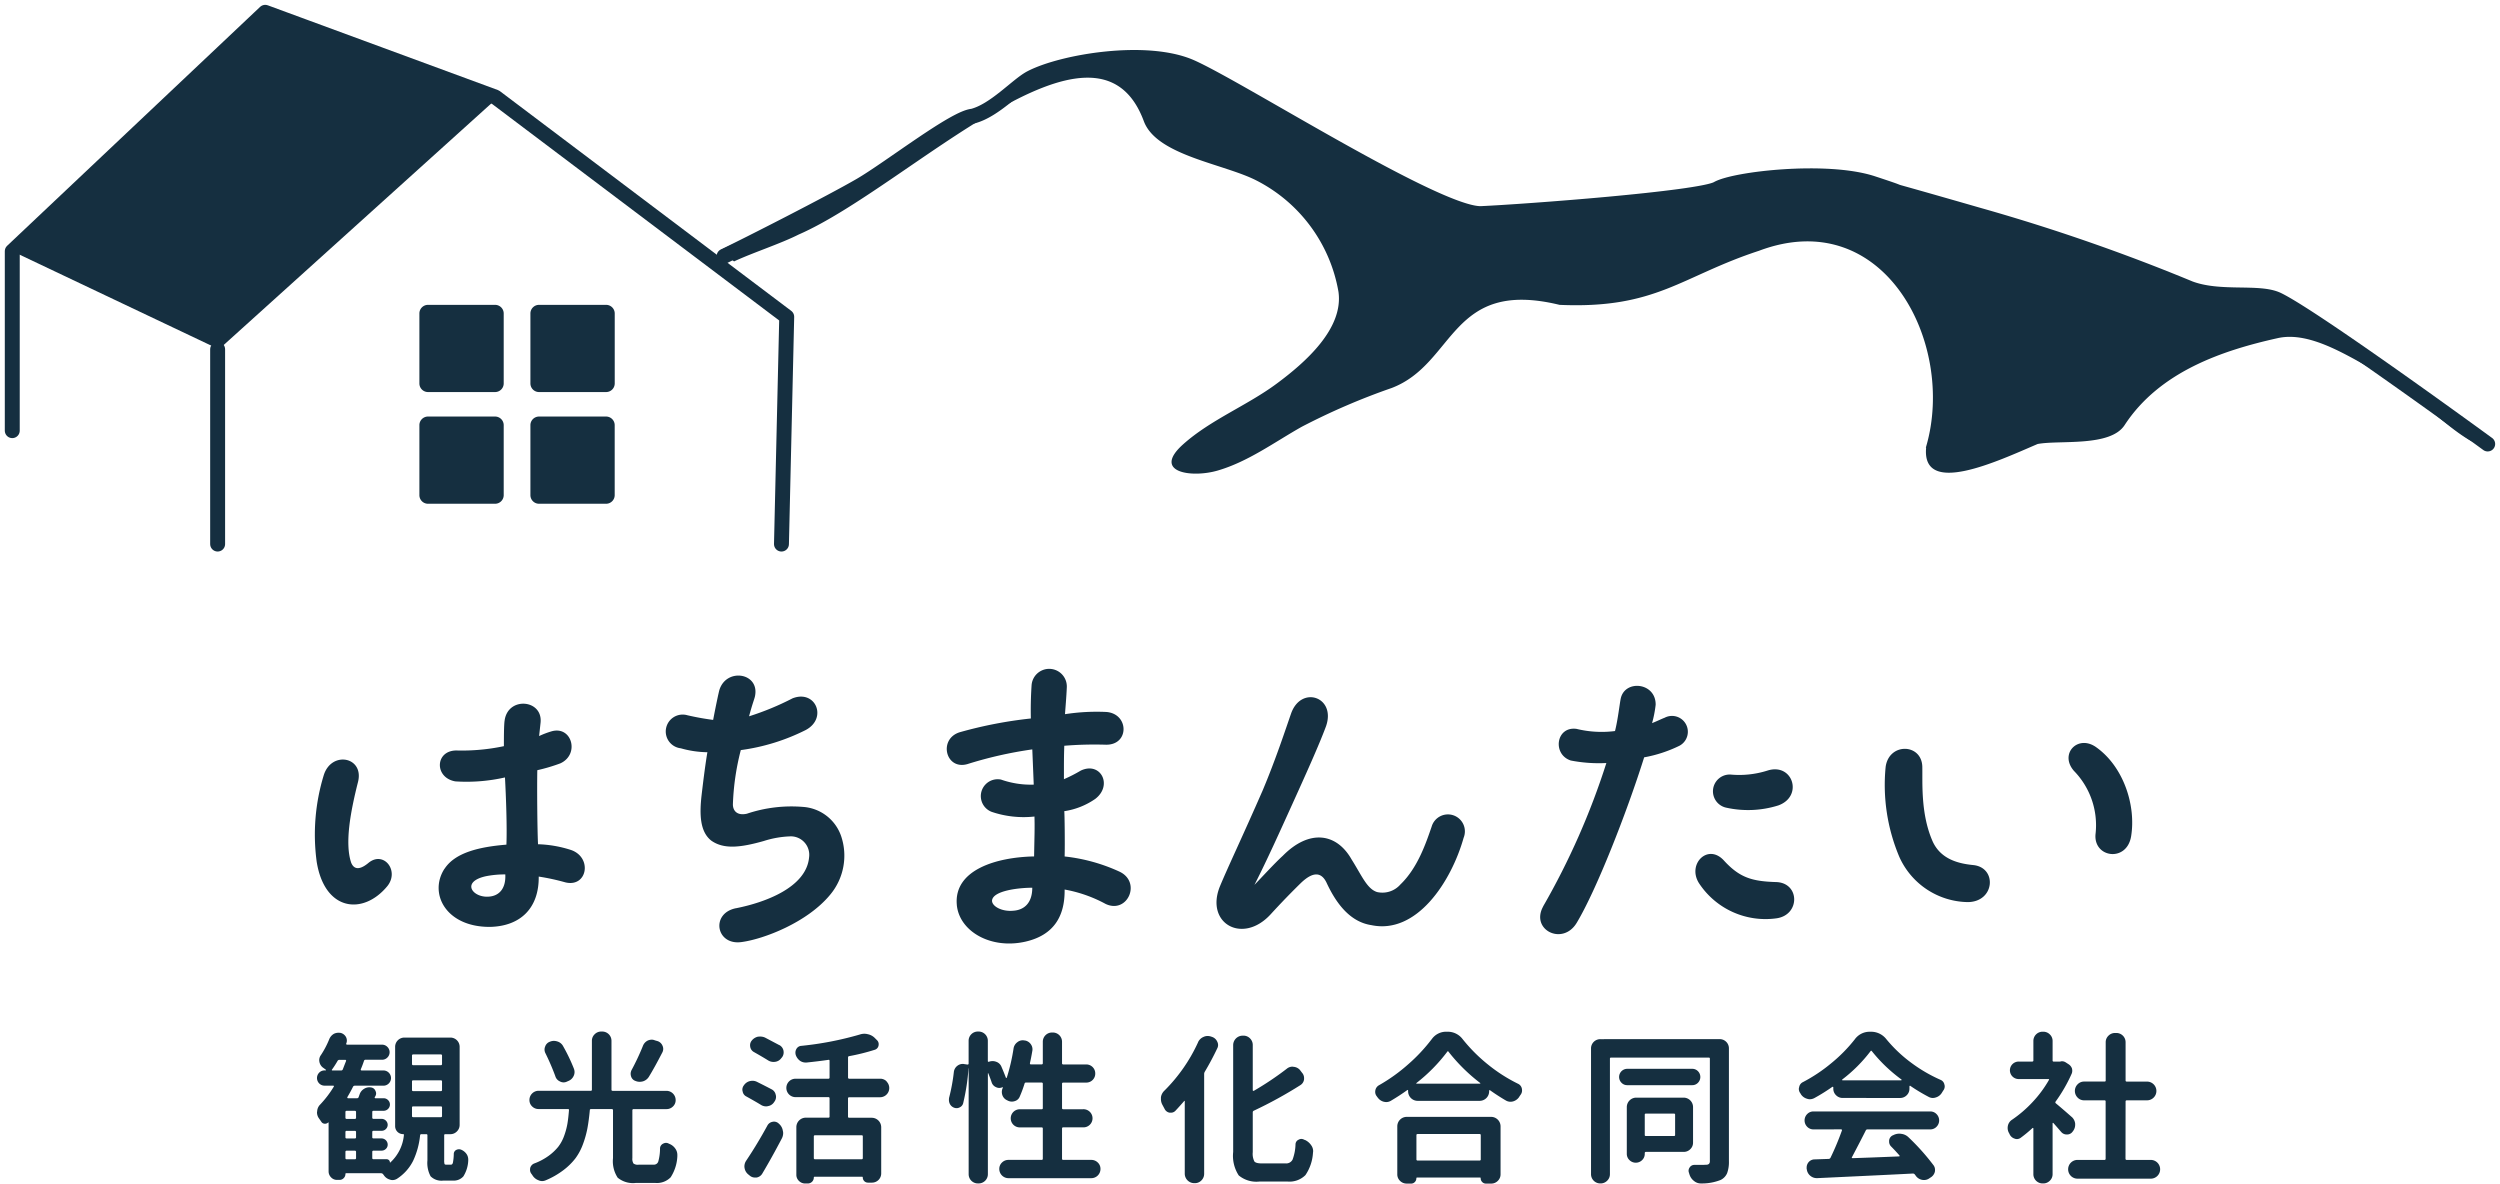 <svg xmlns="http://www.w3.org/2000/svg" xmlns:xlink="http://www.w3.org/1999/xlink" width="303.113" height="143.503" viewBox="0 0 303.113 143.503">
  <defs>
    <clipPath id="clip-path">
      <rect id="長方形_3161" data-name="長方形 3161" width="303.113" height="143.504" fill="none"/>
    </clipPath>
  </defs>
  <g id="グループ_2615" data-name="グループ 2615" transform="translate(0 0)">
    <g id="グループ_2614" data-name="グループ 2614" transform="translate(0 0)" clip-path="url(#clip-path)">
      <path id="パス_14696" data-name="パス 14696" d="M39.006,91.925h.539c.115,0,.2-.079.241-.241a6.122,6.122,0,0,0,.106-1.069.547.547,0,0,1,.308-.482.721.721,0,0,1,.328-.076.683.683,0,0,1,.269.056,1.492,1.492,0,0,1,.655.539,1.185,1.185,0,0,1,.193.637v.153a3.939,3.939,0,0,1-.589,1.9,1.547,1.547,0,0,1-1.28.511H38.64a1.86,1.86,0,0,1-1.56-.521,3.425,3.425,0,0,1-.384-1.926V88.362a.12.12,0,0,0-.137-.134H35.98a.149.149,0,0,0-.172.134,9.509,9.509,0,0,1-.848,3.1A5.565,5.565,0,0,1,33,93.64a1.066,1.066,0,0,1-.539.153.891.891,0,0,1-.308-.056,1.282,1.282,0,0,1-.731-.521l-.117-.155a.342.342,0,0,0-.249-.1h-4.2c-.064,0-.1.026-.1.078a.7.7,0,0,1-.213.519.682.682,0,0,1-.5.213h-.308a.968.968,0,0,1-.721-.308,1.018,1.018,0,0,1-.3-.732v-5.9a.032.032,0,0,0-.058-.018.546.546,0,0,1-.442.145.5.5,0,0,1-.386-.242c-.091-.127-.178-.256-.269-.384a1.251,1.251,0,0,1-.251-.75.364.364,0,0,1,.02-.117,1.212,1.212,0,0,1,.346-.81,12.845,12.845,0,0,0,1.674-2.195.081.081,0,0,0,0-.078.075.075,0,0,0-.076-.038H24.232a.9.9,0,0,1-.656-.27.932.932,0,0,1,0-1.309.9.9,0,0,1,.656-.269h.134c.012,0,.023-.012.028-.03a.039.039,0,0,0-.008-.048c-.117-.091-.239-.18-.366-.269a1.137,1.137,0,0,1-.425-.714,1.091,1.091,0,0,1-.018-.193,1.027,1.027,0,0,1,.213-.615,10.814,10.814,0,0,0,1-1.908,1.332,1.332,0,0,1,.557-.655,1.235,1.235,0,0,1,.559-.135,1.884,1.884,0,0,1,.27.02,1.017,1.017,0,0,1,.637.482.927.927,0,0,1,.115.444.966.966,0,0,1-.059.327.054.054,0,0,0-.018.038.086.086,0,0,0,.01.087.1.1,0,0,0,.086.048h4.24a.893.893,0,0,1,.653.27.9.9,0,0,1,0,1.29.893.893,0,0,1-.653.27H29.2a.18.18,0,0,0-.195.134c-.114.346-.244.688-.386,1.022a.1.1,0,0,0,.012.1.1.1,0,0,0,.086.04h2.64a.924.924,0,1,1,0,1.849H27.891a.238.238,0,0,0-.211.115c-.195.4-.425.821-.694,1.271a.089.089,0,0,0,.008.087.085.085,0,0,0,.069.048h1.1a.2.2,0,0,0,.193-.135c.038-.115.077-.224.115-.327a1.243,1.243,0,0,1,.539-.676,1.183,1.183,0,0,1,.637-.191,1.46,1.46,0,0,1,.211.018.658.658,0,0,1,.539.425.682.682,0,0,1,.078.307.7.7,0,0,1-.115.366.493.493,0,0,1-.048.077.072.072,0,0,0,0,.087c.02.031.04.048.068.048h1a.758.758,0,0,1,.539.221.745.745,0,0,1,0,1.078.753.753,0,0,1-.539.223H30.164a.136.136,0,0,0-.155.153v.674a.137.137,0,0,0,.155.153h.983a.711.711,0,0,1,.51.213.7.7,0,0,1,0,1.021.71.71,0,0,1-.51.211h-.983a.138.138,0,0,0-.155.155v.635c0,.089.053.135.155.135h.963a.757.757,0,0,1,.752.752.691.691,0,0,1-.223.519.736.736,0,0,1-.529.211h-.963a.138.138,0,0,0-.155.155v.732a.137.137,0,0,0,.155.153h1.58a.394.394,0,0,1,.29.115.376.376,0,0,1,.114.27.036.036,0,0,0,.01.028c.007.007.016,0,.03-.008a5.145,5.145,0,0,0,1.656-3.333c.013-.077-.02-.115-.1-.115a.957.957,0,0,1-.963-.965V77.653a1.121,1.121,0,0,1,1.136-1.138h5.547a1.121,1.121,0,0,1,1.138,1.138V87.09a1.1,1.1,0,0,1-.328.8,1.088,1.088,0,0,1-.81.338h-.6a.119.119,0,0,0-.135.134v3.006a1.586,1.586,0,0,0,.04.472c.025.058.1.086.231.086M25.116,80.407a.06.06,0,0,0-.008.058c.007.026.028.04.068.04h1.041a.217.217,0,0,0,.211-.115c.129-.335.264-.681.406-1.042a.1.1,0,0,0-.1-.134h-.694a.258.258,0,0,0-.231.115,10.986,10.986,0,0,1-.694,1.078m2.775,5.971a.136.136,0,0,0,.153-.153V85.55a.135.135,0,0,0-.153-.153H26.91a.135.135,0,0,0-.155.153v.674a.136.136,0,0,0,.155.153Zm0,2.37c.1,0,.153-.046.153-.135v-.635a.137.137,0,0,0-.153-.155H26.91a.137.137,0,0,0-.155.155v.635c0,.089.051.135.155.135ZM26.91,90.23a.137.137,0,0,0-.155.155v.732a.136.136,0,0,0,.155.153h.981a.136.136,0,0,0,.153-.153v-.732a.137.137,0,0,0-.153-.155Zm8.069-11.672a.135.135,0,0,0-.153.153v1a.136.136,0,0,0,.153.153h3.333a.136.136,0,0,0,.155-.153v-1a.135.135,0,0,0-.155-.153Zm0,3.14q-.153,0-.153.134v1.042q0,.134.153.134h3.333c.1,0,.155-.045.155-.134V81.832c0-.089-.051-.134-.155-.134Zm0,3.158c-.1,0-.153.045-.153.135v1.041c0,.091.051.135.153.135h3.333c.1,0,.155-.045.155-.135V84.991c0-.091-.051-.135-.155-.135Z" transform="translate(15.127 49.286)" fill="#152f40"/>
      <path id="パス_14697" data-name="パス 14697" d="M52.159,91.985h1.83a.554.554,0,0,0,.557-.374A5.871,5.871,0,0,0,54.759,90a.65.65,0,0,1,.368-.557.731.731,0,0,1,.364-.1.688.688,0,0,1,.308.078c.025.013.051.026.078.038a1.578,1.578,0,0,1,.75.6,1.291,1.291,0,0,1,.233.731v.175a5.1,5.1,0,0,1-.81,2.551,2.318,2.318,0,0,1-1.868.684h-2.35a2.929,2.929,0,0,1-2.206-.635,3.653,3.653,0,0,1-.567-2.37V85.4a.138.138,0,0,0-.155-.155H46.4a.137.137,0,0,0-.153.155q-.116,1.232-.289,2.167a11.912,11.912,0,0,1-.539,1.926,6.78,6.78,0,0,1-.923,1.733,7.647,7.647,0,0,1-1.466,1.436,9.861,9.861,0,0,1-2.117,1.214,1.189,1.189,0,0,1-.444.1,1.078,1.078,0,0,1-.444-.1,1.438,1.438,0,0,1-.731-.6,2.259,2.259,0,0,0-.135-.191A.764.764,0,0,1,39,92.621a1.375,1.375,0,0,1,.018-.231.819.819,0,0,1,.463-.539,7.334,7.334,0,0,0,1.753-.923,6.209,6.209,0,0,0,1.176-1.1,4.788,4.788,0,0,0,.722-1.331,8.6,8.6,0,0,0,.394-1.445c.078-.449.14-1,.193-1.656.012-.1-.026-.155-.115-.155H40.043a1.094,1.094,0,0,1-.79-.317,1.051,1.051,0,0,1-.327-.782,1.118,1.118,0,0,1,1.116-1.116h6.317A.119.119,0,0,0,46.5,82.9V76.98a1.076,1.076,0,0,1,.338-.808,1.1,1.1,0,0,1,.8-.328h.1a1.121,1.121,0,0,1,1.136,1.136V82.9q0,.134.153.134h6.51a1.12,1.12,0,0,1,1.118,1.116,1.046,1.046,0,0,1-.328.782,1.094,1.094,0,0,1-.79.317H51.562a.138.138,0,0,0-.155.155v5.778a1.061,1.061,0,0,0,.137.665.888.888,0,0,0,.615.143M44.319,80.351a1.166,1.166,0,0,1,.078.406,1.083,1.083,0,0,1-.115.482,1.184,1.184,0,0,1-.674.615l-.173.078a.906.906,0,0,1-.366.077.922.922,0,0,1-.444-.115.992.992,0,0,1-.559-.635,28.636,28.636,0,0,0-1.194-2.775,1.017,1.017,0,0,1-.115-.462.994.994,0,0,1,.078-.366.928.928,0,0,1,.577-.579,1.221,1.221,0,0,1,.463-.1,1.466,1.466,0,0,1,.462.078,1.173,1.173,0,0,1,.693.6,21.165,21.165,0,0,1,1.291,2.7M52.68,77.6a1.2,1.2,0,0,1,.577-.655,1.176,1.176,0,0,1,.5-.115.88.88,0,0,1,.366.077l.346.1a.984.984,0,0,1,.6.577.906.906,0,0,1,.078.366.927.927,0,0,1-.115.444q-.945,1.83-1.619,2.927a1.284,1.284,0,0,1-.712.559,1.553,1.553,0,0,1-.424.058,1.236,1.236,0,0,1-.482-.1.817.817,0,0,1-.539-.539,1.052,1.052,0,0,1-.058-.328,1.039,1.039,0,0,1,.115-.462A28.771,28.771,0,0,0,52.68,77.6" transform="translate(25.265 49.225)" fill="#152f40"/>
      <path id="パス_14698" data-name="パス 14698" d="M58.106,82.731a.935.935,0,0,1,.521.674.812.812,0,0,1,.038.249.985.985,0,0,1-.191.579l-.041.058a1.072,1.072,0,0,1-.711.482.965.965,0,0,1-.27.038,1.145,1.145,0,0,1-.6-.173q-.693-.423-1.773-1.021A.826.826,0,0,1,54.618,83a.737.737,0,0,1-.036-.211.863.863,0,0,1,.193-.541,1.22,1.22,0,0,1,.712-.5,1.546,1.546,0,0,1,.327-.04,1.215,1.215,0,0,1,.557.137q1.081.539,1.735.886M56.988,92.978a.993.993,0,0,1-.693.462h-.173a.968.968,0,0,1-.617-.211l-.211-.173a1.247,1.247,0,0,1-.444-.77.958.958,0,0,1-.02-.193,1.261,1.261,0,0,1,.213-.693q1.368-2.043,2.582-4.278a.881.881,0,0,1,.635-.444.7.7,0,0,1,.153-.018.825.825,0,0,1,.577.231l.04.038a1.39,1.39,0,0,1,.462.848.965.965,0,0,1,.038.27,1.411,1.411,0,0,1-.173.674Q58.165,91,56.988,92.978m2.081-15.6a.985.985,0,0,1,.5.674,1.348,1.348,0,0,1,.02.231.99.99,0,0,1-.213.6l-.058.059a1.079,1.079,0,0,1-.732.462,1.376,1.376,0,0,1-.231.018,1.209,1.209,0,0,1-.655-.191q-.616-.386-1.7-1a.872.872,0,0,1-.462-.635.958.958,0,0,1-.02-.193.881.881,0,0,1,.193-.557,1.335,1.335,0,0,1,.75-.483,2.6,2.6,0,0,1,.289-.018,1.4,1.4,0,0,1,.6.134c.681.361,1.253.661,1.715.907m13,4.41a1.117,1.117,0,0,1-.792,1.908H67.545a.136.136,0,0,0-.153.153v2.2c0,.089.051.135.153.135h2.734a1.152,1.152,0,0,1,1.138,1.136V92.94A1.115,1.115,0,0,1,70.3,94.057h-.482a.623.623,0,0,1-.635-.635.069.069,0,0,0-.078-.077H63.347a.085.085,0,0,0-.1.1.724.724,0,0,1-.712.714h-.346a1.034,1.034,0,0,1-.742-.308,1.013,1.013,0,0,1-.318-.752V87.315a1.152,1.152,0,0,1,1.138-1.136h2.754a.119.119,0,0,0,.134-.135v-2.2q0-.153-.134-.153H61.033a1.117,1.117,0,0,1,0-2.234h3.989q.134,0,.134-.153V79.283c0-.091-.045-.129-.134-.115q-1.175.173-2.658.327h-.117a1.175,1.175,0,0,1-.674-.211,1.463,1.463,0,0,1-.519-.712,1.08,1.08,0,0,1-.038-.289.868.868,0,0,1,.115-.424.726.726,0,0,1,.6-.386A39.4,39.4,0,0,0,68.8,76.105a1.758,1.758,0,0,1,.576-.1,1.641,1.641,0,0,1,.425.058,1.671,1.671,0,0,1,.866.482l.231.231a.666.666,0,0,1,.213.482,1.078,1.078,0,0,1-.018.193.662.662,0,0,1-.463.5,25.363,25.363,0,0,1-3.1.77c-.091.013-.134.071-.134.173v2.409a.136.136,0,0,0,.153.153h3.737a1.086,1.086,0,0,1,.792.327m-3.026,9.439c.091,0,.135-.051.135-.153v-2.62a.12.12,0,0,0-.135-.135H63.4c-.1,0-.153.046-.153.135v2.62a.136.136,0,0,0,.153.153Z" transform="translate(35.425 49.332)" fill="#152f40"/>
      <path id="パス_14699" data-name="パス 14699" d="M83.483,91.254a.135.135,0,0,0,.153.153h3.392a1.1,1.1,0,0,1,.79.32,1.044,1.044,0,0,1,.327.778,1.115,1.115,0,0,1-1.116,1.118H76.991a1.115,1.115,0,0,1-1.115-1.118,1.044,1.044,0,0,1,.327-.778,1.087,1.087,0,0,1,.788-.32H81a.136.136,0,0,0,.153-.153V87.6c0-.091-.053-.135-.153-.135H78.437a1.1,1.1,0,1,1,0-2.195H81c.1,0,.153-.046.153-.135V82.181A.136.136,0,0,0,81,82.028H79.112a.164.164,0,0,0-.173.134,15,15,0,0,1-.579,1.562.926.926,0,0,1-.617.559,1.1,1.1,0,0,1-.346.056,1.069,1.069,0,0,1-.519-.134l-.078-.038a1.052,1.052,0,0,1-.559-.637,1.165,1.165,0,0,1-.056-.366,1.06,1.06,0,0,1,.114-.482l.02-.018a.1.1,0,0,0-.02-.049.04.04,0,0,0-.058-.01.96.96,0,0,1-.364.077.876.876,0,0,1-.406-.1.928.928,0,0,1-.521-.577q-.173-.519-.4-1.078c0-.025-.008-.035-.028-.03s-.03.018-.03.03V93.123a1.121,1.121,0,0,1-1.135,1.138h-.059a1.118,1.118,0,0,1-1.136-1.138V80.295h-.02a25.355,25.355,0,0,1-.635,4.2.755.755,0,0,1-.424.539.78.78,0,0,1-.386.1.847.847,0,0,1-.308-.059.948.948,0,0,1-.519-.48,1.064,1.064,0,0,1-.1-.444,1.88,1.88,0,0,1,.018-.27,22,22,0,0,0,.577-3.12A1.1,1.1,0,0,1,70.789,80a1.083,1.083,0,0,1,.656-.231.7.7,0,0,1,.173.02l.384.058c.1.013.155-.031.155-.135V76.982a1.118,1.118,0,0,1,1.136-1.138h.059a1.121,1.121,0,0,1,1.135,1.138v2.446a.076.076,0,0,0,.049.078.1.1,0,0,0,.086,0,1.36,1.36,0,0,1,.444-.078,1.208,1.208,0,0,1,.424.078,1.047,1.047,0,0,1,.635.577q.307.712.557,1.369c0,.013.015.018.041.018a.072.072,0,0,0,.056-.018,23.114,23.114,0,0,0,.828-3.564,1.148,1.148,0,0,1,.463-.752,1.024,1.024,0,0,1,.655-.231.786.786,0,0,1,.173.018h.04a1.081,1.081,0,0,1,.75.444A1.05,1.05,0,0,1,79.9,78a.966.966,0,0,1-.018.193c-.091.539-.186,1.032-.29,1.482-.012.1.026.153.117.153H81a.136.136,0,0,0,.153-.153V77.1a1.118,1.118,0,0,1,1.136-1.138h.058A1.118,1.118,0,0,1,83.483,77.1v2.581a.136.136,0,0,0,.153.153h2.775a1.087,1.087,0,0,1,1.1,1.1,1.084,1.084,0,0,1-1.1,1.1H83.637a.136.136,0,0,0-.153.153V85.13c0,.089.051.135.153.135h2.37a1.1,1.1,0,1,1,0,2.195h-2.37c-.1,0-.153.045-.153.135Z" transform="translate(45.283 49.225)" fill="#152f40"/>
      <path id="パス_14700" data-name="パス 14700" d="M89.862,76.939a1.27,1.27,0,0,1,.655-.637,1.181,1.181,0,0,1,.5-.115,1.368,1.368,0,0,1,.386.058l.173.058a1.064,1.064,0,0,1,.615.577.9.9,0,0,1,.1.406.875.875,0,0,1-.114.424q-.675,1.425-1.5,2.813a.549.549,0,0,0-.076.269v12.1a1.11,1.11,0,0,1-.327.8,1.091,1.091,0,0,1-.811.338h-.076a1.155,1.155,0,0,1-1.138-1.138V84.1c0-.026-.008-.041-.028-.048s-.035,0-.049.028q-.517.6-1.057,1.176a.738.738,0,0,1-.539.231h-.155a.825.825,0,0,1-.617-.462l-.269-.5a1.446,1.446,0,0,1-.175-.694v-.211a1.386,1.386,0,0,1,.424-.808,19.889,19.889,0,0,0,4.085-5.875m7.724,14.7h2.889a.869.869,0,0,0,.839-.462,5.744,5.744,0,0,0,.356-1.849.622.622,0,0,1,.366-.559.7.7,0,0,1,.345-.1.711.711,0,0,1,.348.1l.114.038a1.853,1.853,0,0,1,.734.637,1.212,1.212,0,0,1,.231.712,1,1,0,0,1-.018.173,5.36,5.36,0,0,1-.917,2.726,2.727,2.727,0,0,1-2.185.78H97.318a3.356,3.356,0,0,1-2.525-.742,4.359,4.359,0,0,1-.674-2.841V77.285a1.155,1.155,0,0,1,1.138-1.138h.1a1.088,1.088,0,0,1,.81.338,1.11,1.11,0,0,1,.327.8v5.47a.074.074,0,0,0,.048.077.1.1,0,0,0,.087,0,36.826,36.826,0,0,0,3.969-2.658,1.1,1.1,0,0,1,.711-.27.364.364,0,0,1,.117.02,1.136,1.136,0,0,1,.79.386l.249.328a.972.972,0,0,1,.251.655v.134a.957.957,0,0,1-.442.714,51.3,51.3,0,0,1-5.645,3.1.21.21,0,0,0-.135.213v4.815a2.053,2.053,0,0,0,.195,1.126c.127.162.429.241.9.241" transform="translate(55.397 49.422)" fill="#152f40"/>
      <path id="パス_14701" data-name="パス 14701" d="M107.952,76.78a2.128,2.128,0,0,1,1.773-.923h.155a2.261,2.261,0,0,1,1.83.9,19.694,19.694,0,0,0,3.1,3.1,19.134,19.134,0,0,0,3.621,2.312.829.829,0,0,1,.463.6,1.48,1.48,0,0,1,.02.211.848.848,0,0,1-.175.521c-.064.089-.129.186-.191.289a1.319,1.319,0,0,1-.734.519,1.226,1.226,0,0,1-.308.04,1.117,1.117,0,0,1-.557-.155q-.925-.539-1.908-1.232a.062.062,0,0,0-.076-.02.077.077,0,0,0-.04.078V83.1a1.152,1.152,0,0,1-1.135,1.138h-7.553A1.155,1.155,0,0,1,105.1,83.1V83a.076.076,0,0,0-.038-.076.063.063,0,0,0-.077.018q-.908.655-1.946,1.271a1.118,1.118,0,0,1-.577.173,1.274,1.274,0,0,1-1.041-.539.545.545,0,0,1-.1-.135.838.838,0,0,1-.211-.557.943.943,0,0,1,.018-.193.883.883,0,0,1,.444-.618,20.758,20.758,0,0,0,3.555-2.551,20.318,20.318,0,0,0,2.82-3.014m-3.023,17.49a1.11,1.11,0,0,1-.8-.327,1.079,1.079,0,0,1-.336-.808V87.316a1.149,1.149,0,0,1,1.136-1.135h10.249a1.152,1.152,0,0,1,1.136,1.135v5.819a1.087,1.087,0,0,1-.338.808,1.112,1.112,0,0,1-.8.327h-.637a.6.6,0,0,1-.453-.193.641.641,0,0,1-.183-.462.068.068,0,0,0-.078-.077H106.2c-.063,0-.1.026-.1.077a.641.641,0,0,1-.183.462.591.591,0,0,1-.452.193ZM106.1,82.077a.047.047,0,0,0,.04.078h7.666a.046.046,0,0,0,.048-.028.045.045,0,0,0-.01-.049A21.151,21.151,0,0,1,110,78.283a.08.08,0,0,0-.153,0,20.245,20.245,0,0,1-3.738,3.794m7.8,6.319c0-.091-.051-.135-.153-.135h-7.493c-.1,0-.155.045-.155.135v2.927a.135.135,0,0,0,.155.153h7.493a.135.135,0,0,0,.153-.153Z" transform="translate(65.627 49.234)" fill="#152f40"/>
      <path id="パス_14702" data-name="パス 14702" d="M132.563,76.4a1.118,1.118,0,0,1,1.136,1.136V91.2a3.934,3.934,0,0,1-.219,1.454,1.632,1.632,0,0,1-.782.82,6.131,6.131,0,0,1-2.352.424h-.056a1.277,1.277,0,0,1-.81-.29,1.574,1.574,0,0,1-.559-.788,1.146,1.146,0,0,1-.056-.193.674.674,0,0,1-.059-.27.7.7,0,0,1,.135-.4.666.666,0,0,1,.579-.308h.79c.256,0,.462-.007.617-.02a.49.49,0,0,0,.355-.106.46.46,0,0,0,.107-.336V78.773a.119.119,0,0,0-.135-.134H119.407a.119.119,0,0,0-.135.134V92.758a1.086,1.086,0,0,1-.336.81,1.112,1.112,0,0,1-.8.328h-.02a1.121,1.121,0,0,1-1.136-1.138V77.541a1.121,1.121,0,0,1,1.136-1.136Zm-3.313,3.6a.95.95,0,0,1,.694.287,1,1,0,0,1,0,1.407.945.945,0,0,1-.694.289h-7.877a.94.94,0,0,1-.694-.289.99.99,0,0,1,.694-1.694Zm.1,8.936a1.08,1.08,0,0,1-.336.81,1.11,1.11,0,0,1-.8.327h-4.584c-.089,0-.135.053-.135.155v.077a1.034,1.034,0,0,1-.317.76,1.091,1.091,0,0,1-1.54,0,1.037,1.037,0,0,1-.32-.76V84.629a1.152,1.152,0,0,1,1.138-1.135h5.758a1.149,1.149,0,0,1,1.136,1.135Zm-2.175-3.371a.119.119,0,0,0-.135-.134h-3.41a.119.119,0,0,0-.135.134v2.447a.12.12,0,0,0,.135.135h3.41a.12.12,0,0,0,.135-.135Z" transform="translate(75.924 49.589)" fill="#152f40"/>
      <path id="パス_14703" data-name="パス 14703" d="M137.577,83.888a1.109,1.109,0,0,1-.8-.326,1.082,1.082,0,0,1-.338-.81V82.6a.064.064,0,0,0-.038-.059.091.091,0,0,0-.078,0,23.011,23.011,0,0,1-2.195,1.369,1.219,1.219,0,0,1-.539.135,1.01,1.01,0,0,1-.328-.059,1.314,1.314,0,0,1-.732-.518,1.263,1.263,0,0,1-.077-.137.861.861,0,0,1-.193-.539.664.664,0,0,1,.04-.211.815.815,0,0,1,.462-.617,19.382,19.382,0,0,0,3.506-2.35,18.427,18.427,0,0,0,2.774-2.831,2.208,2.208,0,0,1,1.791-.923h.175a2.331,2.331,0,0,1,1.849.886,16.9,16.9,0,0,0,3.024,2.869,18.238,18.238,0,0,0,3.564,2.079.765.765,0,0,1,.462.559.717.717,0,0,1,.04.233.817.817,0,0,1-.173.5c-.066.1-.129.206-.193.308a1.29,1.29,0,0,1-.734.539,1.1,1.1,0,0,1-.345.058,1.073,1.073,0,0,1-.539-.153,21.783,21.783,0,0,1-2.178-1.311.056.056,0,0,0-.077-.01.088.088,0,0,0-.036.069v.269a1.088,1.088,0,0,1-.338.81,1.113,1.113,0,0,1-.8.326ZM134.034,87.7a1.037,1.037,0,0,1-.762-.318,1.095,1.095,0,0,1,0-1.54,1.036,1.036,0,0,1,.762-.318h14.159a1.033,1.033,0,0,1,.76.318,1.091,1.091,0,0,1,0,1.54,1.033,1.033,0,0,1-.76.318h-7.61a.213.213,0,0,0-.211.135q-.6,1.195-1.675,3.237a.052.052,0,0,0-.01.076.1.1,0,0,0,.086.04q1.927-.059,5.645-.213a.061.061,0,0,0,.058-.04.062.062,0,0,0-.018-.076c-.335-.386-.674-.75-1.022-1.1a.829.829,0,0,1-.231-.579v-.134a.776.776,0,0,1,.424-.617l.059-.02a1.6,1.6,0,0,1,.75-.193,1.056,1.056,0,0,1,.211.02,1.5,1.5,0,0,1,.887.4,27.566,27.566,0,0,1,3.023,3.371.941.941,0,0,1,.213.6,1.376,1.376,0,0,1-.02.231,1.117,1.117,0,0,1-.519.693l-.233.155a1.123,1.123,0,0,1-.576.153,1.16,1.16,0,0,1-.29-.038,1.225,1.225,0,0,1-.712-.5c-.025-.038-.058-.084-.1-.134a.289.289,0,0,0-.231-.115q-2.543.134-11.576.557h-.076a1.2,1.2,0,0,1-.792-.289,1.185,1.185,0,0,1-.424-.79l-.018-.038v-.155a1.024,1.024,0,0,1,.231-.655.966.966,0,0,1,.75-.346l1.7-.058a.256.256,0,0,0,.211-.135,32.772,32.772,0,0,0,1.387-3.313.09.09,0,0,0-.01-.087.094.094,0,0,0-.086-.048Zm3.486-6.049a.057.057,0,0,0-.01.058.047.047,0,0,0,.049.04h7.107a.049.049,0,0,0,.049-.04.061.061,0,0,0-.012-.058,18.681,18.681,0,0,1-3.6-3.448c-.051-.063-.1-.056-.155.02a17.9,17.9,0,0,1-3.428,3.428" transform="translate(85.841 49.234)" fill="#152f40"/>
      <path id="パス_14704" data-name="パス 14704" d="M155.393,86.2a1.281,1.281,0,0,1,.406.808v.135a1.26,1.26,0,0,1-.251.752l-.058.077a.808.808,0,0,1-.693.346h-.02a.862.862,0,0,1-.674-.308q-.463-.539-.943-1.08c-.026-.025-.049-.031-.068-.018a.064.064,0,0,0-.03.058v6.144a1.079,1.079,0,0,1-.338.81,1.1,1.1,0,0,1-.8.328h-.056a1.118,1.118,0,0,1-1.136-1.138V87.587a.061.061,0,0,0-.04-.058.064.064,0,0,0-.078.018,16.206,16.206,0,0,1-1.4,1.158.79.79,0,0,1-.482.171.691.691,0,0,1-.27-.056.989.989,0,0,1-.615-.539,1.322,1.322,0,0,0-.1-.193,1.25,1.25,0,0,1-.134-.559,1.481,1.481,0,0,1,.036-.308,1.148,1.148,0,0,1,.5-.694,14.763,14.763,0,0,0,2.483-2.137,14.079,14.079,0,0,0,1.984-2.678.053.053,0,0,0,.01-.077.085.085,0,0,0-.068-.038H148.98a1.06,1.06,0,1,1,0-2.119h1.6c.1,0,.153-.045.153-.135v-2.35a1.115,1.115,0,0,1,1.136-1.136h.056a1.11,1.11,0,0,1,.8.327,1.084,1.084,0,0,1,.338.81v2.35a.119.119,0,0,0,.135.135h.788a.673.673,0,0,1,.213-.04.86.86,0,0,1,.482.155l.328.213a1.02,1.02,0,0,1,.4.5,1.173,1.173,0,0,1,.038.29.948.948,0,0,1-.077.364,18.752,18.752,0,0,1-1.944,3.371.146.146,0,0,0,.038.213q.789.655,1.926,1.657m6.512,5.046a.135.135,0,0,0,.153.153h2.909a1.137,1.137,0,1,1,0,2.274h-8.88a1.137,1.137,0,1,1,0-2.274h3.275c.089,0,.134-.049.134-.153V84.312a.119.119,0,0,0-.134-.135H156.9a1.078,1.078,0,0,1-.808-.338,1.139,1.139,0,0,1,0-1.6,1.078,1.078,0,0,1,.808-.338h2.467a.119.119,0,0,0,.134-.135V77.146a1.087,1.087,0,0,1,.338-.808,1.112,1.112,0,0,1,.8-.327h.137a1.118,1.118,0,0,1,1.136,1.135v4.624c0,.091.051.135.153.135h2.447a1.136,1.136,0,0,1,0,2.272h-2.447c-.1,0-.153.045-.153.135Z" transform="translate(95.805 49.233)" fill="#152f40"/>
      <path id="パス_14705" data-name="パス 14705" d="M23.366,70.873a24.584,24.584,0,0,1,.871-10.5c.958-2.963,4.924-2.18,4.139.871-.915,3.618-1.613,7.409-.828,9.762.261.653.828,1.088,2.091.043,1.83-1.524,3.791.915,2.312,2.79-2.922,3.573-7.627,3.094-8.585-2.963m15.512.871c1.308-2,4.314-2.658,7.495-2.919.087-2.05-.043-5.753-.175-8.149a20.968,20.968,0,0,1-6.012.48c-2.572-.437-2.483-3.748.13-3.748a24.569,24.569,0,0,0,5.752-.523c0-.96,0-2.571.087-3.1.392-2.963,4.663-2.571,4.358.262l-.175,1.613a10.2,10.2,0,0,1,1.482-.566c2.483-.742,3.486,2.789,1.088,3.877a21.454,21.454,0,0,1-2.789.828c-.043,2.18,0,7.277.087,8.977a14.28,14.28,0,0,1,4.009.7c2.615.915,1.962,4.576-.7,3.921a26.886,26.886,0,0,0-3.224-.7c.043,3.834-2.223,6.012-5.884,6.1-5.359.041-7.495-4.053-5.534-7.061m7.365.7a11.621,11.621,0,0,0-2.353.218c-2.963.653-1.7,2.483.13,2.483,1.525,0,2.31-1.045,2.223-2.7" transform="translate(15.027 33.581)" fill="#152f40"/>
      <path id="パス_14706" data-name="パス 14706" d="M57.482,77.879c3.531-.7,8.5-2.528,8.845-6.144a2.242,2.242,0,0,0-2.178-2.571,11.8,11.8,0,0,0-3.313.566c-2.919.829-4.879,1-6.36-.043-1.4-1.09-1.44-3.225-1.177-5.534.13-1.09.392-3.356.7-5.186a12.329,12.329,0,0,1-3.224-.478,2.05,2.05,0,1,1,.785-4.01,31.785,31.785,0,0,0,3.138.567c.391-2.05.653-3.224.74-3.573.828-2.833,5.011-2.136,4.314.785-.087.348-.305.871-.7,2.353a33.309,33.309,0,0,0,5.274-2.18c2.789-1.088,4.271,2.4,1.611,3.834a24.763,24.763,0,0,1-7.887,2.442,30.28,30.28,0,0,0-.958,6.58c0,.785.523,1.4,1.7,1.133a16.953,16.953,0,0,1,6.756-.828,5.266,5.266,0,0,1,4.662,3.531,7.387,7.387,0,0,1-1.308,7.1c-2.789,3.4-8.1,5.4-10.72,5.753-3.136.478-3.834-3.488-.7-4.1" transform="translate(31.768 32.238)" fill="#152f40"/>
      <path id="パス_14707" data-name="パス 14707" d="M70.831,77.8c-.392-4.271,4.837-5.795,9.368-5.882.045-2.528.087-3.4.045-4.838a12.061,12.061,0,0,1-5.186-.566A2.044,2.044,0,0,1,76.19,62.6a10.852,10.852,0,0,0,3.966.612l-.175-4.271a49.021,49.021,0,0,0-7.887,1.788c-2.658.739-3.531-3.1-.871-3.88a51.85,51.85,0,0,1,8.583-1.656c-.043-1.916.045-3.311.087-4.009a2.139,2.139,0,0,1,4.271.261c-.043,1.09-.175,2.571-.218,3.226A25.133,25.133,0,0,1,89,54.405c2.747.261,2.747,4.052-.13,3.966a44.987,44.987,0,0,0-5.011.129c-.043,1.352-.043,1.788-.043,4.055a18.278,18.278,0,0,0,2.048-1.047c2.4-1.133,3.921,1.788,1.741,3.442a8.892,8.892,0,0,1-3.747,1.482c.043.305.087,4.1.043,5.491a21.36,21.36,0,0,1,6.626,1.829c2.744,1.265,1,5.186-1.657,3.925A16.519,16.519,0,0,0,83.9,75.931c.045,3.226-1.306,5.534-4.751,6.319-4.225.96-8.018-1.265-8.321-4.446m9.15-2.091c-1.613,0-4.794.35-4.881,1.568,0,.7,1.22,1.352,2.571,1.22,1.352-.087,2.31-.958,2.31-2.788" transform="translate(45.18 31.92)" fill="#152f40"/>
      <path id="パス_14708" data-name="パス 14708" d="M102.847,73.883c-.61-1.4-1.613-1.568-3.136-.13-1.83,1.786-3.226,3.311-3.705,3.834-3.4,3.7-7.975,1.09-6.144-3.4,1-2.4,2.746-6.057,5.185-11.636,1.613-3.836,2.789-7.452,3.445-9.325,1.22-3.443,5.49-2,4.226,1.568-.871,2.353-2.615,6.189-4.053,9.37-1.525,3.356-3.006,6.667-4.619,9.85,1.133-1.177,2.441-2.615,3.442-3.531,3.183-3.224,6.494-2.789,8.326.435,1.263,2.005,1.872,3.573,3.092,3.966a2.9,2.9,0,0,0,2.833-.915c2.093-2.005,3.1-5.011,3.791-7.017a2.056,2.056,0,1,1,3.878,1.351c-1.482,5.274-5.664,11.767-11.2,10.592-2.572-.394-4.228-2.615-5.361-5.013" transform="translate(58.051 33.271)" fill="#152f40"/>
      <path id="パス_14709" data-name="パス 14709" d="M113.6,77.171a88.97,88.97,0,0,0,7.67-17.387,17.784,17.784,0,0,1-4.314-.305c-2.266-.739-1.788-4.184.7-3.834a12.842,12.842,0,0,0,4.662.262c.348-1.351.566-3.357.7-3.966.523-2.31,4.269-1.918,4.228.785a14.184,14.184,0,0,1-.435,2.221c.653-.262,1.176-.523,1.524-.653a1.92,1.92,0,0,1,1.788,3.4,16.293,16.293,0,0,1-4.271,1.4c-2.093,6.667-5.8,16.124-8.192,20.088-1.7,2.79-5.622.828-4.053-2.005M132.467,74.3c-1.393-2.31,1.133-4.8,3.051-2.7,1.875,2.048,3.356,2.526,6.276,2.615,2.963.043,3.006,4.009.086,4.4a9.644,9.644,0,0,1-9.413-4.314m3.88-13.118a11.318,11.318,0,0,0,4.444-.48c3.094-1,4.4,3.138,1.308,4.228a12.241,12.241,0,0,1-6.319.261,2.031,2.031,0,0,1,.567-4.009" transform="translate(73.494 32.729)" fill="#152f40"/>
      <path id="パス_14710" data-name="パス 14710" d="M140.344,68.431a22.407,22.407,0,0,1-1.657-10.9c.392-2.963,4.358-2.876,4.446-.043.045,1.829-.219,5.577,1.176,8.89.958,2.353,3.225,2.876,5.011,3.051,2.919.305,2.615,4.489-.7,4.489a9.25,9.25,0,0,1-8.278-5.491m23.792-2.746a9.431,9.431,0,0,0-2.614-7.67c-1.83-2.093.523-4.489,2.746-2.833,3.268,2.353,4.792,7.017,4.184,10.765-.524,3.181-4.576,2.614-4.316-.262" transform="translate(89.938 35.457)" fill="#152f40"/>
      <path id="パス_14711" data-name="パス 14711" d="M53.24,28.318c2.843-1.357,13-6.535,16.533-8.591s11.4-8.207,13.591-8.379c2.69-.684,5.414-3.786,7.068-4.647,3.827-1.99,14.083-3.707,19.468-1.294,6.059,2.711,29.991,17.974,35.149,17.747s26.525-1.819,28.627-3.018,13.265-2.467,18.814-.646c6.713,2.2-2.657-.62,12.813,3.836a231.3,231.3,0,0,1,25.67,8.908c3.7,1.37,8.379.264,10.649,1.37,4.555,2.22,25.443,17.483,25.443,17.483" transform="translate(34.554 2.743)" fill="none" stroke="#152f40" stroke-linecap="round" stroke-linejoin="round" stroke-width="1.81"/>
      <path id="パス_14712" data-name="パス 14712" d="M.9,51.626V29.87L31.57.905l27.9,10.275L94.8,37.824l-.638,27.554" transform="translate(0.587 0.588)" fill="none" stroke="#152f40" stroke-linecap="round" stroke-linejoin="round" stroke-width="1.81"/>
      <path id="パス_14713" data-name="パス 14713" d="M48.175,22.414H40.041A1.046,1.046,0,0,0,39,23.459v8.483a1.046,1.046,0,0,0,1.045,1.045h8.133a1.046,1.046,0,0,0,1.045-1.045V23.459a1.046,1.046,0,0,0-1.045-1.045" transform="translate(25.31 14.548)" fill="#152f40"/>
      <path id="パス_14714" data-name="パス 14714" d="M40.015,22.414H31.881a1.046,1.046,0,0,0-1.045,1.045v8.483a1.046,1.046,0,0,0,1.045,1.045h8.133a1.046,1.046,0,0,0,1.045-1.045V23.459a1.046,1.046,0,0,0-1.045-1.045" transform="translate(20.013 14.548)" fill="#152f40"/>
      <path id="パス_14715" data-name="パス 14715" d="M48.175,30.626H40.041A1.046,1.046,0,0,0,39,31.671v8.483A1.046,1.046,0,0,0,40.041,41.2h8.133a1.046,1.046,0,0,0,1.045-1.045V31.671a1.046,1.046,0,0,0-1.045-1.045" transform="translate(25.31 19.878)" fill="#152f40"/>
      <path id="パス_14716" data-name="パス 14716" d="M40.015,30.626H31.881a1.046,1.046,0,0,0-1.045,1.045v8.483A1.046,1.046,0,0,0,31.881,41.2h8.133a1.046,1.046,0,0,0,1.045-1.045V31.671a1.046,1.046,0,0,0-1.045-1.045" transform="translate(20.013 19.878)" fill="#152f40"/>
      <path id="パス_14717" data-name="パス 14717" d="M59.327,11.64,25.957,41.76.905,29.87,31.571.905Z" transform="translate(0.588 0.588)" fill="#152f40"/>
      <line id="線_940" data-name="線 940" y2="23.617" transform="translate(26.387 42.348)" fill="none" stroke="#152f40" stroke-linecap="round" stroke-linejoin="round" stroke-width="1.81"/>
      <path id="パス_14718" data-name="パス 14718" d="M54.655,29.182c2.279-1.064,5.656-2.154,7.835-3.26,13.225-5.757,36.04-29.4,41.847-13.743,1.555,4.189,9.777,5.166,13.725,7.228a18.732,18.732,0,0,1,9.873,13.445c.646,4.49-4.043,8.6-7.493,11.152-3.611,2.675-8.031,4.381-11.365,7.378-3.761,3.382,1.039,4.08,4.2,3.161,3.719-1.082,6.886-3.442,10.207-5.312a81.387,81.387,0,0,1,10.9-4.7c7.767-2.958,7.063-13.314,20.361-10.081,11.748.513,14.724-3.463,24.191-6.561,15.176-5.7,23.865,11.258,20.267,23.695-.018.063-.031.125-.051.19h.036c-.549,5.95,8.591,1.662,13.52-.455,2.657-.5,8.8.391,10.546-2.291,4.255-6.517,11.921-9.066,18.571-10.546,4.111-.915,8.951,2.495,12.486,4.3,3.384,1.731,7.348,6.037,10.664,8.009,1.313.78,2.983.744,2.007.025,0,0-23.26-17.811-25.753-17.811-11.639,0-16.353-3.8-23.116-6.139-4.258-1.473-13.705-3.854-20.479-6.176-5.6-1.921-13.316-2.965-15.73-2.244-9.127,2.726-27.857,4.724-37.2,4.35-5.208-.209-26.2-13.867-32.316-16.728-5.435-2.544-13.2-2.965-18.2-.816-3.615,1.186-7.2,4.355-8.651,5.183-2.355,1.346-2.554.625-3.936,1.634A193.008,193.008,0,0,1,62.22,23.765c-2.246,1.184-5.537,2.248-9.3,4.088" transform="translate(34.346 2.513)" fill="#152f40"/>
    </g>
  </g>
</svg>

